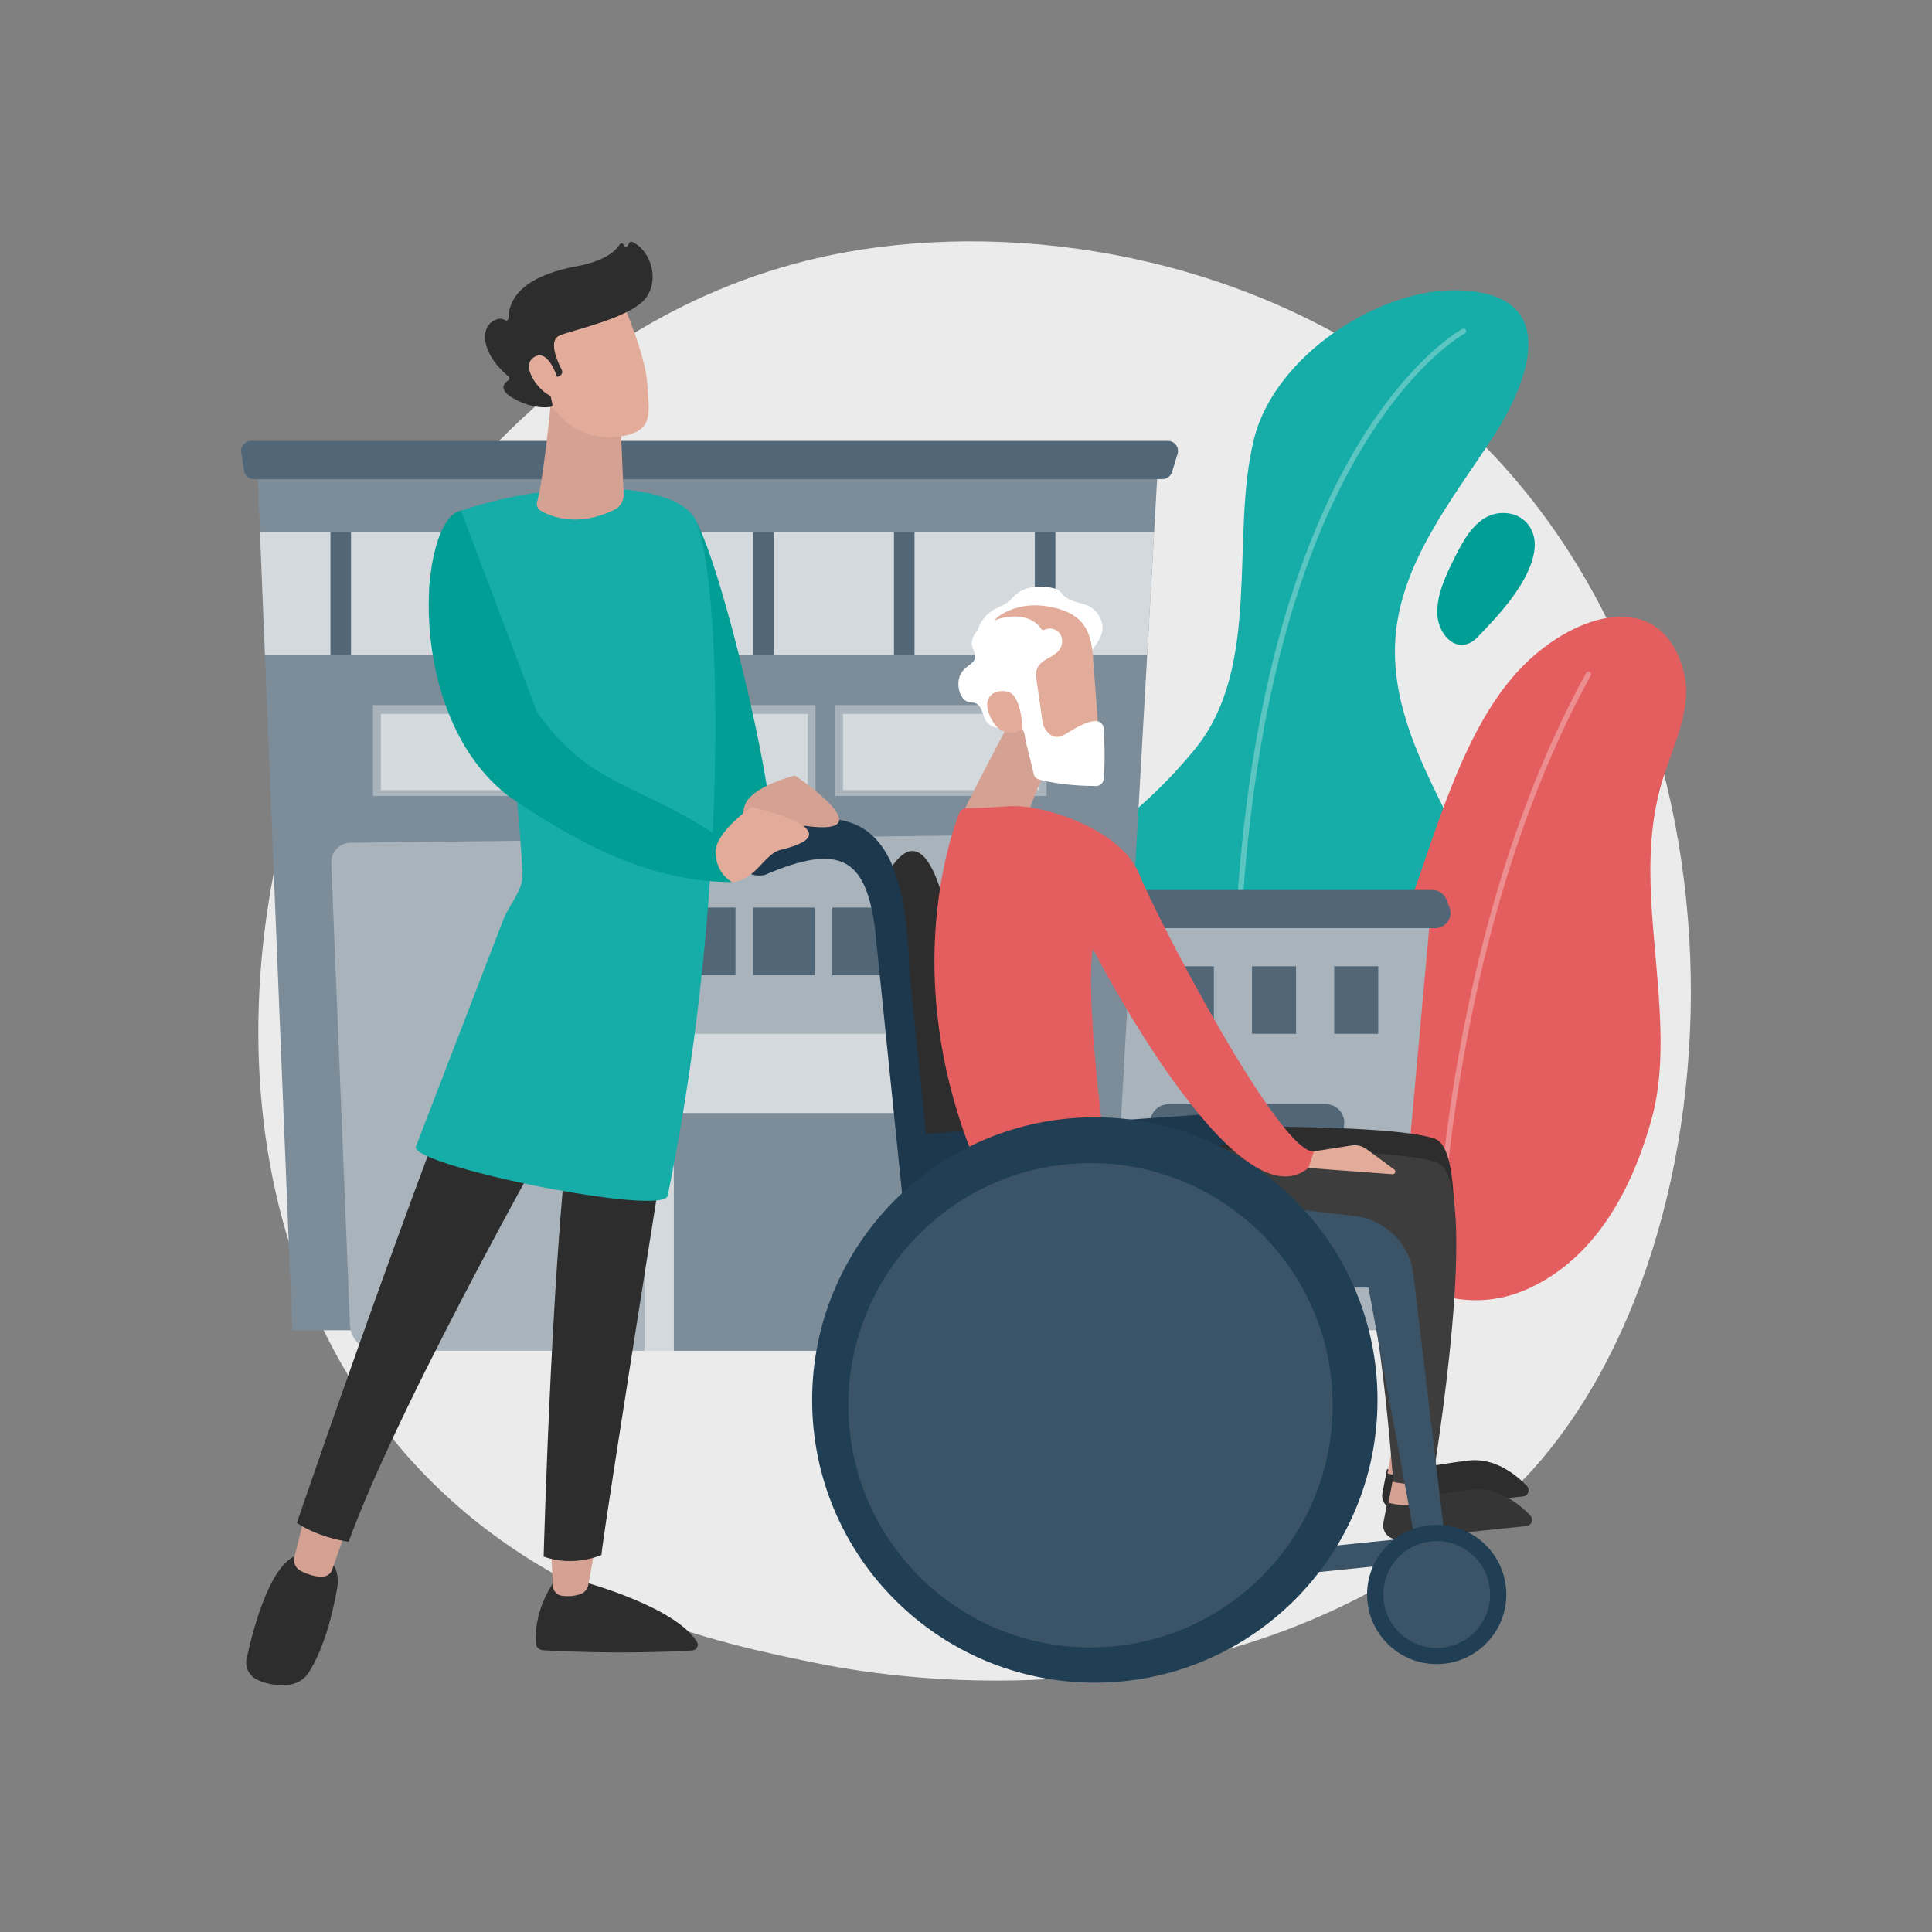 <?xml version="1.0" encoding="UTF-8"?>
<svg id="Illustration" xmlns="http://www.w3.org/2000/svg" viewBox="0 0 3710 3710">
  <rect x="0" y="0" width="3710" height="3710" fill="#808080" stroke="none"/>
  <defs>
    <style>
      .cls-1 {
        fill: #1d374c;
      }

      .cls-2 {
        fill: #2d2d2d;
      }

      .cls-3, .cls-4 {
        fill: #fff;
      }

      .cls-5 {
        fill: #516677;
      }

      .cls-6 {
        fill: #d4a192;
      }

      .cls-7 {
        fill: #7c8c99;
      }

      .cls-8 {
        fill: #a8b3bb;
      }

      .cls-9 {
        fill: #16aca7;
      }

      .cls-4 {
        opacity: .3;
      }

      .cls-10 {
        fill: #3b5366;
      }

      .cls-11 {
        fill: #203e54;
      }

      .cls-12 {
        fill: #ebebeb;
      }

      .cls-13 {
        fill: #009e94;
      }

      .cls-14 {
        fill: #353535;
      }

      .cls-15 {
        fill: #e45e5f;
      }

      .cls-16 {
        fill: #d3d9dd;
      }

      .cls-17 {
        fill: #3d3d3d;
      }

      .cls-18 {
        fill: #e3ac9a;
      }
    </style>
  </defs>
  <path class="cls-12" d="M2928.08,2838.46c-56.49,59.47-109.94,97.82-152.16,128.12-496.38,356.16-1083.74,252.34-1208.57,226.99-184.33-37.44-540.65-109.81-798.25-412.75-389.74-458.32-329.05-1180.4-26.74-1657.06,55.3-87.19,347.39-571.1,941.07-648.71,359.29-46.97,778.1,47.76,1081.4,301.86,636.64,533.38,591.32,1610.9,163.26,2061.55Z"/>
  <g>
    <g>
      <g>
        <path class="cls-9" d="M2705.73,1400.66c-18.36-53.91-29.46-109.36-26.58-167.95,7.26-147.62,108.51-272.22,186.13-390.77,71.34-108.95,134.73-276.44-60.98-284.32-155.92-6.27-355.96,125.89-395.91,283.92-47.28,187.03,16.49,437.67-113.84,597.09-182.33,223.02-286.34,154.44-335.16,561.81-20.86,174.07,64.05,281.64,168.14,347.76,164.3,104.36,376.19,95.55,531.18-22.21,136.92-104.03,230.33-265.98,226.2-440.31-4.18-176.07-124.2-323.59-179.17-485.03Z"/>
        <path class="cls-4" d="M2419.99,2694.49c.15,0,.3-.02.45-.04,2.75-.35,4.69-2.86,4.35-5.61-113.25-892.68-1.29-1402.51,112.58-1673.01,122.95-292.07,273.78-374.63,275.29-375.43,2.45-1.3,3.38-4.33,2.08-6.78-1.3-2.45-4.34-3.38-6.78-2.08-1.54.82-155.52,85.07-279.84,380.4-72.81,172.96-121.56,383.67-144.89,626.25-29.14,302.97-18.51,656.89,31.61,1051.92.33,2.6,2.59,4.48,5.16,4.38Z"/>
      </g>
      <path class="cls-13" d="M2911.11,989.65c-7.23-2.92-15.35-4.54-24.21-4.58-48.98-.23-74.93,48.34-93.9,86.48-16.25,32.66-35.53,72.35-32.79,110.18,2.97,40.89,41.5,78.57,77.16,41.69,40.53-41.92,101.54-106.44,109.18-167.51,3.8-30.36-10.41-56.14-35.44-66.26Z"/>
    </g>
    <g>
      <path class="cls-15" d="M3171.73,2148.32c35.37-127.83,5.96-282.98-1.15-423.49-3.76-74.29-.88-147.23,19.6-219.17,20.36-71.53,64.08-146.28,41.19-222.72-46.11-153.99-205.42-105.52-305.31-5.72-115.91,115.81-168.45,321.45-225.94,477.76-34.66,94.23-81.27,189.56-105.27,286.94-39.75,161.32-16.35,279.43,52.77,365.58,66.3,82.64,178.88,111.62,276.91,71.45,88.56-36.29,190.14-124.39,247.19-330.61Z"/>
      <path class="cls-4" d="M2753.92,2710.94s.04,0,.04,0c2.79-.13,4.92-2.48,4.79-5.25-.09-2.01-9.16-203.82,22.74-477.15,29.43-252.11,100.72-618.35,273.24-931.47,1.34-2.43.45-5.48-1.97-6.82-2.42-1.34-5.48-.45-6.82,1.97-173.34,314.6-244.92,682.29-274.44,935.34-31.98,274.1-22.87,476.58-22.78,478.59.13,2.75,2.45,4.88,5.19,4.78Z"/>
    </g>
  </g>
  <g>
    <g>
      <path class="cls-8" d="M1959.02,1742.83h789.03l-70.01,775.45c-1.85,20.46-18.99,36.13-39.54,36.13h-679.49v-811.57Z"/>
      <path class="cls-5" d="M2229.54,2554.41h315.61l35.98-395.75c1.87-20.52-14.29-38.22-34.9-38.22h-302.31c-20.07,0-36.04,16.82-35,36.87l20.63,397.1Z"/>
      <path class="cls-5" d="M2009.74,1782.29h746.43c20.53,0,34.68-20.6,27.31-39.76l-5.67-14.75c-4.35-11.3-15.2-18.76-27.31-18.76h-740.76v73.27Z"/>
      <rect class="cls-5" x="2404.26" y="1855.55" width="84.54" height="129.63"/>
      <rect class="cls-5" x="2246.45" y="1855.55" width="84.54" height="129.63"/>
      <rect class="cls-5" x="2562.06" y="1855.55" width="84.54" height="129.63"/>
    </g>
    <polygon class="cls-7" points="2223.91 886.17 2129.65 2554.41 561.31 2554.41 493.68 886.17 2223.91 886.17"/>
    <path class="cls-5" d="M487.72,919.99h1744.45c8.49,0,15.98-5.54,18.48-13.65l10.65-34.6c3.83-12.43-5.47-25.02-18.48-25.02H482.4c-11.85,0-20.91,10.56-19.11,22.27l5.32,34.6c1.45,9.43,9.57,16.39,19.11,16.39Z"/>
    <polygon class="cls-16" points="508.76 1258.14 499.16 1021.43 2216.27 1021.43 2202.89 1258.14 508.76 1258.14"/>
    <rect class="cls-5" x="1987.2" y="1021.43" width="39.45" height="236.71"/>
    <rect class="cls-5" x="1716.67" y="1021.43" width="39.45" height="236.71"/>
    <rect class="cls-5" x="1446.15" y="1021.43" width="39.45" height="236.71"/>
    <rect class="cls-5" x="1175.62" y="1021.43" width="39.45" height="236.71"/>
    <rect class="cls-5" x="905.1" y="1021.43" width="39.45" height="236.71"/>
    <rect class="cls-5" x="634.58" y="1021.43" width="39.45" height="236.71"/>
    <g>
      <rect class="cls-8" x="1603.66" y="1353.95" width="406.08" height="174.71" transform="translate(3613.4 2882.62) rotate(180)"/>
      <rect class="cls-16" x="1618.7" y="1370.86" width="376" height="146.53"/>
    </g>
    <g>
      <rect class="cls-8" x="1159.98" y="1353.95" width="406.08" height="174.71" transform="translate(2726.04 2882.62) rotate(180)"/>
      <rect class="cls-16" x="1175.02" y="1370.86" width="376" height="146.53"/>
    </g>
    <g>
      <rect class="cls-8" x="716.3" y="1353.95" width="406.08" height="174.71" transform="translate(1838.67 2882.62) rotate(180)"/>
      <rect class="cls-16" x="731.34" y="1370.86" width="376" height="146.53"/>
    </g>
    <rect class="cls-16" x="1158.72" y="1934.46" width="766.49" height="659.4"/>
    <path class="cls-8" d="M1857.26,1911.91h129.94v681.95h-140.9v-670.99c0-6.05,4.91-10.96,10.96-10.96Z" transform="translate(3833.5 4505.77) rotate(180)"/>
    <rect class="cls-7" x="1293.98" y="2137.35" width="495.96" height="456.51"/>
    <path class="cls-8" d="M2046.86,1641.65l-20.21,343.53h-789.03v608.68h-513.97c-27.73,0-50.51-21.88-51.63-49.59l-35.9-887.33c-.84-20.87,15.71-38.31,36.59-38.56l1336.71-15.98c21.5-.26,38.7,17.77,37.44,39.24Z"/>
    <polygon class="cls-5" points="2033.28 1872.46 1158.72 1872.46 1158.72 1742.83 2040.91 1742.83 2033.28 1872.46"/>
    <rect class="cls-8" x="1868.84" y="1734.13" width="33.82" height="147.04" transform="translate(3771.51 3615.29) rotate(180)"/>
    <rect class="cls-8" x="1716.67" y="1734.13" width="33.82" height="147.04" transform="translate(3467.17 3615.29) rotate(180)"/>
    <rect class="cls-8" x="1564.5" y="1734.13" width="33.82" height="147.04" transform="translate(3162.82 3615.29) rotate(180)"/>
    <rect class="cls-8" x="1412.33" y="1734.13" width="33.82" height="147.04" transform="translate(2858.48 3615.29) rotate(180)"/>
    <rect class="cls-8" x="1260.16" y="1734.13" width="33.82" height="147.04" transform="translate(2554.14 3615.29) rotate(180)"/>
  </g>
  <g>
    <g>
      <g>
        <path class="cls-2" d="M1786.58,2315.66l-91.91-619.74c94.39-192.79,162.29,80.96,171.5,611.6l-79.59,8.14Z"/>
        <path d="M1772.55,2457.51l12.13-1.24,814.68-83.31c33.41-78.64-41.25-135.68-242.82-157.29l-563.99,49.92-20,191.92Z"/>
      </g>
      <g>
        <g>
          <path class="cls-2" d="M2934.61,2857.46c-.54-1.38-1.26-2.73-2.4-3.91-20.83-21.64-61.63-54.81-111.92-48.95-73.67,8.58-98.57,19.22-156.78,16.49l-8.94,46.21c-.91,4.71-.47,9.28.96,13.42,3.78,10.96,14.69,18.81,27.33,17.51l241.93-24.74c8.15-.83,12.49-9.16,9.82-16.02Z"/>
          <path class="cls-6" d="M2675.17,2771.07l-10.83,58.16s38.49,12.98,69.46-3.77l1.35-49.57-59.99-4.82Z"/>
          <path class="cls-2" d="M2254.25,2164.11s412.85-8.44,500.89,22.51c88.04,30.95-7.83,600.71-7.83,600.71,0,0-21.74,13.34-74.24,2.73,0,0,10.35-414.29-37.54-498.99l-450.72-27.17,69.44-99.78Z"/>
        </g>
        <g>
          <path class="cls-14" d="M2941.24,2914.21c-.55-1.41-1.28-2.77-2.44-3.98-21.19-22.01-62.67-55.74-113.81-49.78-74.91,8.73-100.24,19.54-159.43,16.77l-9.09,46.99c-.93,4.79-.48,9.43.97,13.64,3.84,11.15,14.94,19.12,27.79,17.81l246.02-25.16c8.29-.85,12.7-9.31,9.99-16.29Z"/>
          <path class="cls-6" d="M2677.42,2826.37l-11.01,59.14s39.14,13.2,70.64-3.83l1.37-50.4-61-4.91Z"/>
          <path class="cls-17" d="M2249.4,2209.15s419.83-8.58,509.35,22.89c89.52,31.47-7.96,610.86-7.96,610.86,0,0-22.11,13.57-75.49,2.78,0,0-27.2-386.2-75.9-472.34l-420.61-62.72,70.61-101.47Z"/>
        </g>
      </g>
      <path class="cls-1" d="M1766.67,2254.53l650.09-62.5-.2-1.92c-3.24-31.72-31.07-55.15-62.88-52.94l-567.09,39.31c-22.85,1.58-38.03,24.35-30.71,46.05l10.79,32Z"/>
      <path class="cls-1" d="M1439.97,1606.75c221.8-89.41,299.33-6.31,306.44,259.4l51.49,503.52-57.07,5.84-60.92-595.71c-18.23-129.26-64.93-162.87-211.01-99.74-48.01,11.04-79.89-51.75-28.92-73.3Z"/>
      <path class="cls-10" d="M2502.65,3021.84l266.33-27.24c1.64-.17,2.84-1.65,2.67-3.28l-4.2-41.06c-.17-1.64-1.65-2.84-3.28-2.67l-266.33,27.24c-1.64.17-2.84,1.65-2.67,3.28l4.2,41.06c.17,1.64,1.65,2.84,3.28,2.67Z"/>
      <path class="cls-10" d="M1801.42,2243.56l800.07,91.55c58.99,6.75,105.61,53.14,112.65,112.1l58.56,490.57-57.79,5.91-87.05-471.13-834.9-.41,8.45-228.58Z"/>
      <g>
        <circle class="cls-11" cx="2758.88" cy="3061.84" r="133.67" transform="translate(-1356.99 2847.61) rotate(-45)"/>
        <circle class="cls-10" cx="2758.88" cy="3061.84" r="102.55" transform="translate(-1356.99 2847.61) rotate(-45)"/>
      </g>
      <g>
        <g>
          <path class="cls-3" d="M1992.44,1126.77c7.03-.29,14.14.12,21.03.99,7.4.93,15.09,2.45,20.86,7.17,3.26,2.67,5.69,6.2,8.73,9.12,15.78,15.14,40.92,11.48,57.65,26.55,14.52,13.08,21.29,33.35,12.72,51.69-8.66,18.55-21.98,34.89-38.41,47.1,1.05-8.6,1.07-17.48-1.57-25.73-7.5-23.43-45.11-38.75-67.14-43.2-23.51-4.75-58.66,8.15-79.47,18.54-10.96,5.47-17.58,12.34-25.11,21.52-2.94,3.58-19.67,22.23-16.33,27.38-10.42-16.03-13.74-36.49-8.93-55,4.81-18.5,17.68-34.76,34.59-43.68,7.24-3.82,15.19-6.37,21.89-11.08,7.35-5.15,12.78-12.6,19.78-18.22,11.13-8.94,25.24-12.56,39.7-13.17Z"/>
          <g>
            <path class="cls-6" d="M1951.8,1362.44s-74.16,138.13-103.4,199.53l122.85,10.01s25.06-85.26,63.87-133.71l-83.32-75.84Z"/>
            <g>
              <path class="cls-18" d="M2093.84,1228.77c5.18,20.11,5.75,43.46,7.67,68.39,3.62,46.77,7.1,93.55,10.53,140.34l-118.04,6.12c-10.98-48.99-20.99-98.19-32.11-147.14-5.92-26.07-9.09-60.96-32.96-77.7-13.91-9.76-32.49-6.23-20.35-25.55,8.91-14.17,32.81-23.38,48.12-27.23,24.86-6.26,51.32-4.03,75.95,3.09,38.72,11.2,54.17,32.47,61.18,59.69Z"/>
              <path class="cls-3" d="M1990.68,1286.33c-2.52,8.99-.27,19.36,1.69,32.98,3.34,23.3,6.65,46.6,10.02,69.9.19,1.33.55,2.59,1.09,3.82,3.32,7.52,16.66,32.54,41.43,17.34,22.48-13.8,43.2-26.05,60-25.67,7.54.17,13.71,6.02,14.26,13.55,1.37,18.75,3.67,61.07.06,98.15-.73,7.52-7.16,13.17-14.71,13.1-22.77-.21-70.8-2-109.09-12.49-5.19-1.42-9.19-5.5-10.43-10.74-4.79-20.27-9.72-40.52-14.9-60.7-2.11-8.22-1.64-19.47-7.31-25.92-6.31-7.2-17.84-10.18-26.92-7.73-4.22,1.14-8.12,3.27-12.35,4.4-10.59,2.82-22.72-1.56-29.06-10.5-7.64-10.77-7.6-27.11-18.75-34.18-6.26-3.96-14-1.92-20.48-5.48-5.75-3.15-9.38-8.96-11.65-14.94-4.29-11.31-4.57-26.5,1.35-37.32,11.24-20.55,37.71-19.27,23.89-46.74-6.97-13.86.57-31.49,12.89-40.91,30.72-23.49,90.79-35.93,116.91.23,1.03,1.43,2.17,3.03,3.9,3.4,1.66.36,3.29-.54,4.85-1.23,9.31-4.15,21.18-.7,27.36,7.4s6.53,19.99,1.43,28.81c-5.84,10.1-17.12,15.43-27.19,21.32-11.05,6.46-16.24,12.84-18.29,20.13Z"/>
              <path class="cls-18" d="M1963.59,1400.79s-1.67-63.66-26.62-71.77c-24.95-8.11-54.01,7.93-35.49,47.47,23.04,49.19,62.11,24.3,62.11,24.3Z"/>
            </g>
          </g>
        </g>
        <g>
          <path class="cls-18" d="M2484.49,2217.91l27.58-5.24,83.52-13.03c10.05-1.57,20.32.94,28.52,6.97l53.24,39.17c4.08,3,1.69,9.48-3.37,9.1l-177.49-13.24-11.99-23.74Z"/>
          <path class="cls-15" d="M1904.88,2301.74s134.12-23.35,213.17-125.79c0,0-33.69-262.25-19.76-354.62,0,0,274.98,537.37,414.1,421.49l10.92-31.92c-63.81,8.03-302.58-449.05-335.05-531.07-34.96-88.32-188.23-136.77-252.39-131.6-39.96,3.22-65.03,3.68-78.26,3.57-7.24-.06-13.72,4.36-16.27,11.14-23.52,62.49-121.55,364.83,63.54,738.8Z"/>
        </g>
      </g>
      <g>
        <circle class="cls-11" cx="2102.38" cy="2688.36" r="542.83"/>
        <circle class="cls-10" cx="2094.11" cy="2698.52" r="465.02"/>
      </g>
    </g>
    <g>
      <path class="cls-13" d="M1335.33,997.74c55.09,102.27,149.87,517.39,145.34,593.16l-120.42,43.27-24.91-636.43Z"/>
      <path class="cls-2" d="M1338.45,3153.14c-2.07-3.44-4.57-6.82-7.29-10.15-52.45-64.35-218.94-107.73-218.94-107.73h-47.02c-32.34,46.62-37.02,91-36.67,114.85.02,1.64.07,3.19.13,4.63.35,7.68,6.59,13.83,14.35,14.26,137.93,7.7,247.62,2.66,286.68.29,8.07-.49,12.89-9.27,8.76-16.15Z"/>
      <path class="cls-6" d="M1057.29,2958.5l4.4,87.08c.48,9.43,7.53,17.35,16.98,18.7,9.4,1.34,21.98,1.51,35.32-2.93,8.21-2.73,14.3-9.65,15.82-18.09l15.21-84.77h-87.72Z"/>
      <path class="cls-2" d="M620.63,2985.33h-38.78c-59.07-1.41-96.16,143.64-108.3,199.81-.03.13-.06.27-.09.4-3.4,15.78,4.49,32.13,20.26,39.91,19.07,9.4,39.92,11,56.1,10.23,17.36-.83,33.3-9.2,42.06-22.59l.13-.2c31.91-48.89,47.73-120.49,55.33-162.28,8.65-47.53-26.73-65.28-26.73-65.28Z"/>
      <path class="cls-6" d="M586.83,2904.51l-21.53,85.64c-2.64,10.5,2.39,21.36,12.09,26.34,12.05,6.18,29,12.68,44.59,10.8,7.33-.88,13.42-6.05,15.84-12.95l31.61-90.11-82.61-19.73Z"/>
      <path class="cls-2" d="M1344.3,1776.55s-192.43,1202.82-189.26,1209.43c0,0-53.15,24.16-111.08,3.08,0,0,17.4-643,58.17-889.53,0,0-328.4,574.71-432.69,861.08,0,0-54.39-6.49-99.42-36.12,0,0,353.6-1034.45,447.94-1172.24l326.34,24.3Z"/>
      <path class="cls-9" d="M1335.33,997.74c-32.37-67.88-245.31-84.93-450.02-17.29-43.08,14.23-47.44,80.87-58.06,124.62-17.9,73.78,55.75,177.4,107.33,142.91,51.86,140.04,63.76,339.79,68.84,430.22,1.67,29.77-24,57.25-35.68,84.74l-169.49,439.8c-2.51,37.16,475.6,134.07,483.93,93.4,123.44-603.16,101.88-1196.19,53.14-1298.4Z"/>
      <path class="cls-6" d="M1058.1,769.45s-14.17,149.87-26.66,194.2c-1.89,6.73,1.03,13.82,7.14,17.31,21.18,12.1,71.99,31.84,141.48-2.21,11.26-5.52,18.03-17.25,17.5-29.67l-6.12-144.82-133.34-34.8Z"/>
      <g>
        <path class="cls-18" d="M1194.49,577.71s45.34,104.15,48.38,158.81c3.04,54.66,14.82,90.13-48.38,101.14-63.2,11.01-116.45-20.48-145.29-74.93,0,0-45.2-83.9-35.06-118.26,10.14-34.36,180.35-66.76,180.35-66.76Z"/>
        <path class="cls-2" d="M1070.8,723.58l3.6-1.59c4.58-2.02,6.54-7.47,4.24-11.92-8.91-17.22-26.29-56.68-3.84-65.89,28.93-11.86,143.51-35.23,168.23-75.89,23.76-39.08,2.71-89.52-28.93-103.86-2.12-.96-4.61-.2-5.7,1.86l-2.64,4.99c-1.81,3.42-6.85,2.9-7.92-.81h0c-1.03-3.56-5.77-4.25-7.73-1.11-7.6,12.16-28.11,31.88-82.98,42.01-77.97,14.39-129.53,45.95-130.81,99.83-.08,3.42-3.72,5.33-6.65,3.54-5.76-3.51-14.97-5.15-27.28,5.2-21.41,18.01-12.65,64.71,34.29,103.14,2.23,1.82,2.21,5.31-.2,6.88-8.51,5.54-21.2,18.72,11.68,36.29,34,18.18,59.39,16.69,69.17,15.07,2.43-.4,4-2.76,3.47-5.16l-10.43-47.36c-.59-2.68,1.45-5.22,4.19-5.22h16.25Z"/>
        <path class="cls-18" d="M1072.76,733.58s-17.3-66.53-47.12-47.87c-29.83,18.65,15.48,74.54,39.46,77.03l7.66-29.16Z"/>
      </g>
      <path class="cls-13" d="M1387.01,1611.3c-159.04-108.34-253.57-98.67-356.14-244.27l-145.56-386.58c-82.59,17.29-109.52,394.44,91.36,548.33,130.34,89.3,271.69,165.05,428.61,165.05l-18.28-82.53Z"/>
      <path class="cls-6" d="M1439.24,1610.21s-21.71-25.04-9.34-62.85c12.37-37.81,96.72-58.06,96.72-58.06,0,0,175.27,117.34,22.11,96.93-31.87-4.25-66.28,38.12-109.5,23.98Z"/>
      <path class="cls-18" d="M1405.28,1693.83s-29.27-15.54-31.35-55.27c-2.08-39.73,69.32-89,69.32-89,0,0,205.77,46.34,55.54,82.46-31.26,7.52-48.11,59.43-93.51,61.81Z"/>
    </g>
  </g>
</svg>